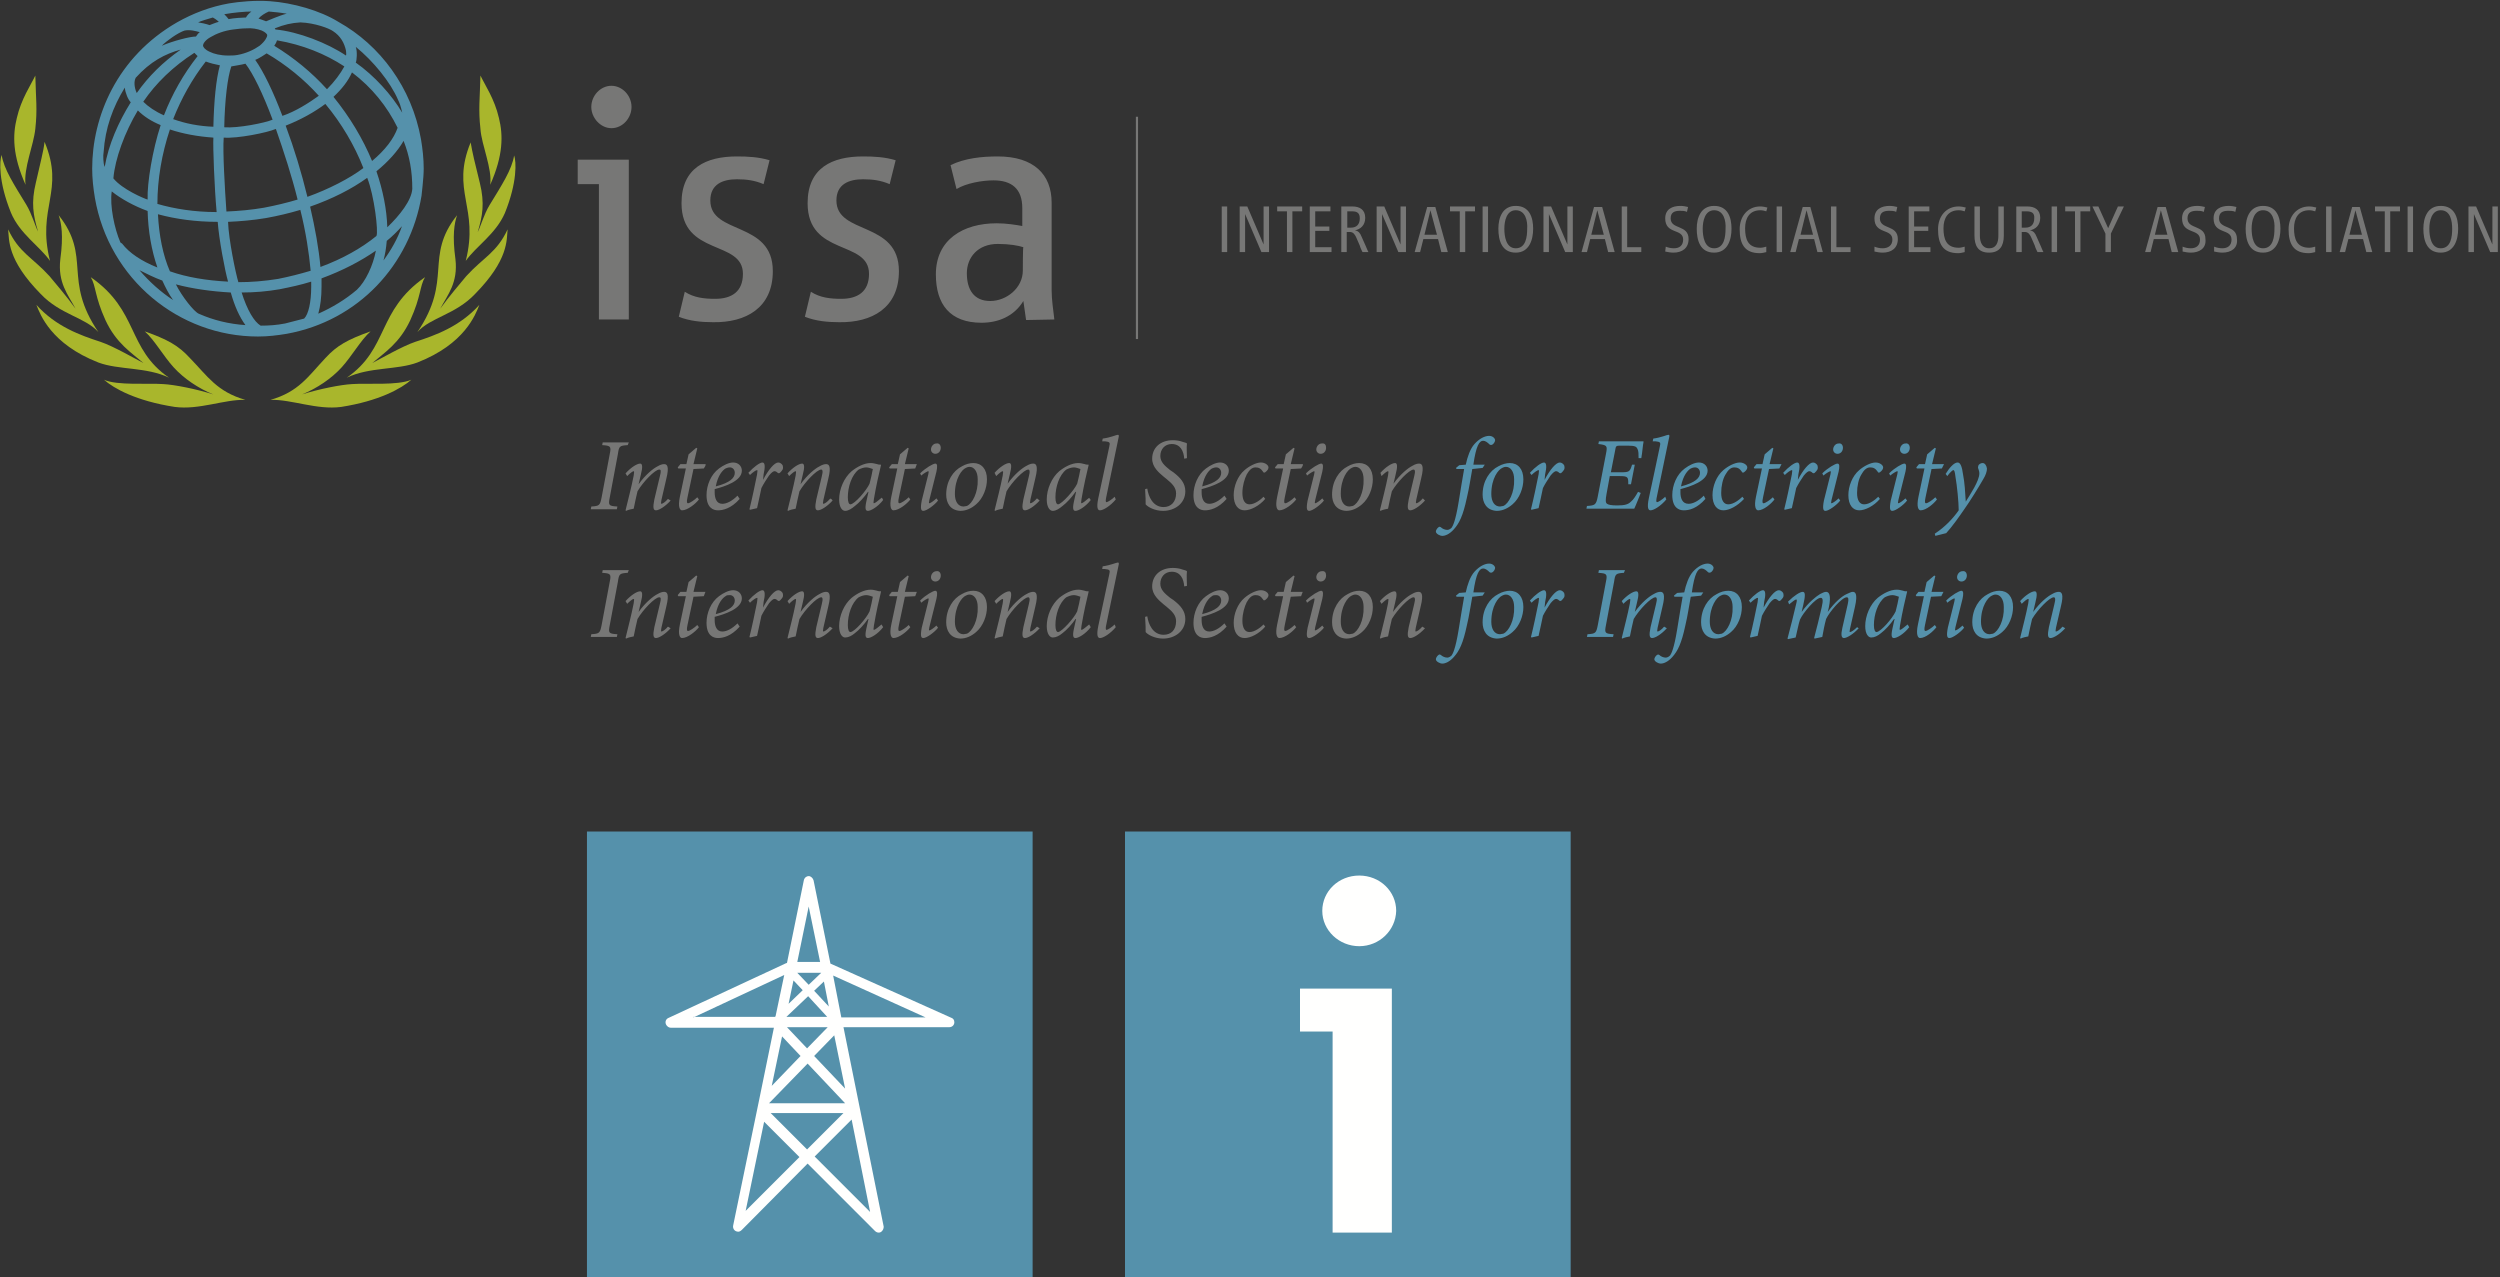 <?xml version="1.0" encoding="utf-8"?>
<!-- Generator: Adobe Illustrator 27.7.0, SVG Export Plug-In . SVG Version: 6.00 Build 0)  -->
<svg version="1.1" id="Ebene_1" xmlns="http://www.w3.org/2000/svg" xmlns:xlink="http://www.w3.org/1999/xlink" x="0px" y="0px"
	 width="460px" height="235px" viewBox="0 0 460 235" enable-background="new 0 0 460 235" xml:space="preserve">
<rect x="0" y="0" width="460" height="235" fill="#333333" stroke="none"/>
<g>
	<path fill-rule="evenodd" clip-rule="evenodd" fill="#777776" d="M115.5,81.9c-1.5,0.1-1.6,0.2-1.8,1.6l-1.5,8
		c-0.3,1.5-0.2,1.6,1.4,1.7l-0.1,0.5h-4.8l0.1-0.5c1.5-0.1,1.6-0.2,1.9-1.7l1.5-8c0.3-1.4,0.1-1.5-1.4-1.6l0.1-0.5h4.8L115.5,81.9z
		 M123.4,92.1c-1.1,1.2-2.2,1.8-2.7,1.8s-0.6-0.5-0.3-2c0.3-1.4,0.7-2.8,1-4.2c0.3-1.1,0.2-1.3-0.1-1.3c-0.8,0-3,2.3-4,4
		c-0.2,0.9-0.5,2.1-0.7,3.2c-0.5,0.1-1,0.2-1.4,0.4l-0.1-0.1c0.5-2.1,1.1-4.3,1.5-6.4c0.1-0.6,0.1-0.8,0-0.8c-0.2,0-0.7,0.4-1.2,0.9
		l-0.3-0.5c1-1.1,2.1-1.8,2.7-1.8c0.4,0,0.5,0.6,0.1,2.1l-0.4,1.7l0,0c1.3-1.8,2.7-2.9,3.5-3.3c0.5-0.3,0.9-0.4,1.2-0.4
		c0.5,0,1,0.3,0.4,2.7c-0.3,1.3-0.6,2.6-0.9,3.9c-0.1,0.5-0.1,0.7,0,0.7c0.2,0,0.7-0.3,1.2-0.9L123.4,92.1L123.4,92.1z M129.5,86.2
		l-1.9,0.1l-1.1,5.2c-0.2,0.9-0.1,1.1,0.1,1.1c0.3,0,1.2-0.6,1.7-1.1l0.3,0.4c-0.6,0.8-2.1,2-3.1,2c-0.4,0-0.8-0.6-0.4-2.5l1.1-5.2
		h-1.4l-0.1-0.2l0.5-0.6h1.1l0.4-1.8l1.4-1.2l0.2,0.1l-0.7,2.9h2.2C130,85.5,129.5,86.2,129.5,86.2z M133.5,86.2
		c-0.5,0.3-1.4,1.2-1.8,3.3c2.7-0.7,3.5-1.6,3.5-2.5c0-0.6-0.4-1-0.9-1C134,86,133.7,86.1,133.5,86.2z M136.1,91.8
		c-1.6,1.8-3.1,2.1-4,2.1s-2.1-0.5-2.1-2.8c0-1.8,0.8-3.8,2.3-4.9c0.8-0.6,1.8-1.1,2.6-1.1c1,0,1.6,0.7,1.6,1.5c0,1.9-3.1,2.9-5,3.4
		c0,0.2,0,0.4,0,0.6c0,1,0.3,2.1,1.4,2.1c0.8,0,1.8-0.5,2.8-1.5L136.1,91.8L136.1,91.8z M140.4,88.3c1-1.9,2.1-3.2,2.8-3.2
		c0.3,0,0.6,0.2,0.8,0.5c0.1,0.3,0.1,0.6,0,0.8c-0.1,0.2-0.3,0.4-0.5,0.6c-0.1,0.1-0.3,0.1-0.4,0c-0.2-0.2-0.4-0.3-0.6-0.3
		c-0.2,0-0.5,0.2-1,0.8c-0.4,0.6-1,1.5-1.4,2.3c-0.3,1.3-0.5,2.5-0.8,3.7c-0.4,0.1-0.9,0.2-1.3,0.3l-0.1-0.1c0.5-2,1-4.4,1.4-6.4
		c0.1-0.7,0.1-0.8,0-0.8c-0.2,0-0.8,0.4-1.3,0.9l-0.3-0.4c1-1.1,2.1-1.9,2.6-1.9s0.5,0.9,0.2,2.2L140.4,88.3
		C140.3,88.3,140.4,88.3,140.4,88.3z M153.2,92.1c-1.1,1.2-2.2,1.8-2.7,1.8s-0.6-0.5-0.3-2c0.3-1.4,0.7-2.8,1-4.2
		c0.3-1.1,0.1-1.3-0.1-1.3c-0.8,0-3,2.3-4,4c-0.2,0.9-0.5,2.1-0.7,3.2c-0.5,0.1-1,0.2-1.4,0.4l-0.1-0.1c0.5-2.1,1.1-4.3,1.5-6.4
		c0.1-0.6,0.1-0.8,0-0.8c-0.2,0-0.7,0.4-1.2,0.9l-0.3-0.5c1-1.1,2.1-1.8,2.7-1.8c0.4,0,0.5,0.6,0.1,2.1l-0.4,1.7l0,0
		c1.3-1.8,2.7-2.9,3.5-3.3c0.5-0.3,0.9-0.4,1.2-0.4c0.5,0,1,0.3,0.4,2.7c-0.3,1.3-0.6,2.6-0.9,3.9c-0.1,0.5-0.1,0.7,0,0.7
		c0.2,0,0.7-0.3,1.2-0.9C152.9,91.6,153.2,92.1,153.2,92.1z M160,89c0.2-0.7,0.5-2.1,0.6-2.7c-0.3-0.1-0.8-0.3-1.2-0.3
		c-0.5,0-1,0.2-1.4,0.4c-1.3,1-2,3.2-2,5.1c0,0.9,0.2,1.3,0.5,1.3C157.3,92.7,159.4,90.3,160,89z M162.5,92c-1,1.3-2.3,2-2.8,2
		c-0.4,0-0.6-0.3-0.3-1.7l0.4-1.8h-0.1c-0.7,1-1.6,2-2.4,2.6c-0.6,0.5-1.2,0.9-1.8,0.9c-0.5,0-1.1-0.6-1.1-2.1c0-1.9,0.9-4,2.3-5.2
		c1-0.8,2.3-1.5,3.5-1.5c0.4,0,0.8,0.1,1.2,0.2c0.2,0.1,0.5,0.1,0.7,0.1v0.1c-0.3,1.2-0.9,3.8-1.3,6.2c-0.1,0.6-0.1,0.8,0,0.8
		c0.2,0,0.8-0.5,1.4-1C162.3,91.5,162.5,92,162.5,92z M168.4,86.2l-1.9,0.1l-1.1,5.2c-0.2,0.9-0.1,1.1,0.1,1.1
		c0.3,0,1.2-0.6,1.7-1.1l0.3,0.4c-0.6,0.8-2.1,2-3.1,2c-0.4,0-0.8-0.6-0.4-2.5l1.1-5.2h-1.4l-0.1-0.2l0.5-0.6h1.1l0.4-1.8l1.4-1.2
		l0.2,0.1l-0.7,2.9h2.2L168.4,86.2L168.4,86.2z M173.1,82.4c0,0.6-0.4,1.1-1,1.1c-0.4,0-0.8-0.3-0.8-0.8s0.4-1.1,1-1.1
		C172.8,81.5,173.1,81.9,173.1,82.4z M172.6,92.1c-0.6,0.8-2.1,1.9-2.7,1.9c-0.4,0-0.6-0.3-0.3-1.9l1.2-4.8c0.1-0.4,0.1-0.6,0-0.6
		s-0.7,0.3-1.3,0.8l-0.2-0.4c1-1,2.4-1.8,2.8-1.8c0.4,0,0.4,0.6,0.2,1.5L171,92c-0.1,0.5-0.1,0.6,0,0.6c0.2,0,0.9-0.5,1.3-0.9
		L172.6,92.1L172.6,92.1z M177.9,93.1c1-0.4,2.1-2.5,2-4.9c0-1.5-0.7-2.3-1.5-2.3c-0.3,0-0.5,0.1-0.7,0.2c-0.7,0.3-2,1.9-2,4.8
		c0,1.4,0.6,2.3,1.6,2.3C177.5,93.2,177.7,93.1,177.9,93.1 M174.1,91c0-2.5,1.3-4.4,2.9-5.2c0.7-0.4,1.4-0.6,2.1-0.6
		c1.5,0,2.5,1.1,2.5,3c0,1.6-0.7,3.5-2,4.6c-0.8,0.7-1.8,1.2-2.9,1.2C174.8,93.9,174.1,92.5,174.1,91 M191.3,92.1
		c-1.1,1.2-2.2,1.8-2.7,1.8s-0.6-0.5-0.3-2c0.3-1.4,0.7-2.8,1-4.2c0.3-1.1,0.1-1.3-0.1-1.3c-0.8,0-3,2.3-4,4
		c-0.2,0.9-0.5,2.1-0.7,3.2c-0.5,0.1-1,0.2-1.4,0.4l-0.1-0.1c0.5-2.1,1.1-4.3,1.5-6.4c0.1-0.6,0.1-0.8,0-0.8c-0.2,0-0.7,0.4-1.2,0.9
		L183,87c1-1.1,2.1-1.8,2.7-1.8c0.4,0,0.5,0.6,0.1,2.1l-0.4,1.7l0,0c1.3-1.8,2.7-2.9,3.5-3.3c0.5-0.3,0.9-0.4,1.2-0.4
		c0.5,0,1,0.3,0.4,2.7c-0.3,1.3-0.6,2.6-0.9,3.9c-0.1,0.5-0.1,0.7,0,0.7c0.2,0,0.7-0.3,1.2-0.9L191.3,92.1L191.3,92.1z M198.2,89
		c0.2-0.7,0.5-2.1,0.6-2.7c-0.3-0.1-0.8-0.3-1.2-0.3c-0.5,0-1,0.2-1.4,0.4c-1.3,1-2,3.2-2,5.1c0,0.9,0.2,1.3,0.5,1.3
		C195.4,92.7,197.6,90.3,198.2,89L198.2,89z M200.7,92c-1,1.3-2.3,2-2.8,2c-0.4,0-0.6-0.3-0.3-1.7l0.4-1.8h-0.1
		c-0.7,1-1.6,2-2.4,2.6c-0.6,0.5-1.2,0.9-1.8,0.9c-0.5,0-1.1-0.6-1.1-2.1c0-1.9,0.9-4,2.3-5.2c1-0.8,2.3-1.5,3.5-1.5
		c0.4,0,0.8,0.1,1.2,0.2c0.2,0.1,0.5,0.1,0.7,0.1v0.1c-0.3,1.2-0.9,3.8-1.3,6.2c-0.1,0.6-0.1,0.8,0,0.8c0.2,0,0.8-0.5,1.4-1
		L200.7,92L200.7,92z M205.3,91.9c-1,1.2-2.3,2-2.9,2c-0.4,0-0.7-0.4-0.3-2.3c0.7-3.1,1.3-6.2,2-9.4c0.2-0.8,0.1-0.9-0.8-1h-0.5
		l0.1-0.5c1.5-0.2,2.5-0.7,2.8-0.7c0.2,0,0.2,0.2,0.1,0.6c-0.8,3.7-1.5,7.4-2.3,11.1c-0.1,0.6,0,0.7,0.1,0.7c0.2,0,1-0.5,1.5-1
		L205.3,91.9L205.3,91.9z M211.1,89.9c0.2,1.4,1,3.4,3,3.4c1.4,0,2.3-1,2.3-2.5c0-1.1-0.7-1.8-1.8-2.7l-0.5-0.4
		c-0.8-0.7-2.1-1.7-2.1-3.3c0-2,1.5-3.4,3.8-3.4c0.6,0,1.3,0.1,1.8,0.3c0.4,0.1,0.7,0.2,0.8,0.3c-0.1,0.8,0,1.8,0,2.7l-0.5,0.1
		c-0.1-1.4-0.7-2.7-2.3-2.7c-1.3,0-2.1,1-2.1,2.2c0,1.1,0.8,1.8,1.8,2.6l0.6,0.4c1.3,1,2.2,2,2.2,3.5c0,2.2-1.9,3.6-4.1,3.6
		c-1.5,0-2.8-0.7-3.2-1.2c0-0.5,0-1.5-0.1-2.8L211.1,89.9L211.1,89.9z M223,86.2c-0.5,0.3-1.4,1.2-1.8,3.3c2.7-0.7,3.5-1.6,3.5-2.5
		c0-0.6-0.4-1-0.9-1C223.5,86,223.2,86.1,223,86.2z M225.7,91.8c-1.6,1.8-3.1,2.1-4,2.1s-2.1-0.5-2.1-2.8c0-1.8,0.8-3.8,2.3-4.9
		c0.8-0.6,1.8-1.1,2.6-1.1c1,0,1.6,0.7,1.6,1.5c0,1.9-3.1,2.9-5,3.4c0,0.2,0,0.4,0,0.6c0,1,0.3,2.1,1.4,2.1c0.8,0,1.8-0.5,2.8-1.5
		L225.7,91.8L225.7,91.8z M232.8,91.8c-1.1,1.3-2.7,2.1-3.8,2.1c-1.2,0-2-1-2-2.8c0-1.6,0.7-3.5,2-4.6c0.8-0.7,2.1-1.4,3-1.4
		c0.8,0,1.4,0.5,1.4,0.9c0,0.3-0.2,0.6-0.6,0.9c-0.2,0.1-0.3,0.1-0.4-0.1c-0.4-0.6-0.8-0.8-1.4-0.8c-0.7,0-1.2,0.6-1.6,1.3
		c-0.4,0.8-0.8,2.1-0.8,3.4c0,1.4,0.5,2.1,1.3,2.1c1,0,2.1-0.9,2.6-1.4L232.8,91.8L232.8,91.8z M239.4,86.2l-1.9,0.1l-1.1,5.2
		c-0.2,0.9-0.1,1.1,0.1,1.1c0.3,0,1.2-0.6,1.7-1.1l0.3,0.4c-0.6,0.8-2.1,2-3.1,2c-0.4,0-0.8-0.6-0.4-2.5l1.1-5.2h-1.4l-0.1-0.2
		l0.5-0.6h1.1l0.4-1.8l1.4-1.2l0.2,0.1l-0.7,2.9h2.2C239.9,85.5,239.4,86.2,239.4,86.2z M244,82.4c0,0.6-0.4,1.1-1,1.1
		c-0.4,0-0.8-0.3-0.8-0.8s0.4-1.1,1-1.1C243.8,81.5,244,81.9,244,82.4L244,82.4z M243.6,92.1c-0.6,0.8-2.1,1.9-2.7,1.9
		c-0.4,0-0.6-0.3-0.3-1.9l1.2-4.8c0.1-0.4,0.1-0.6,0-0.6s-0.7,0.3-1.3,0.8l-0.2-0.4c1-1,2.4-1.8,2.8-1.8c0.4,0,0.4,0.6,0.2,1.5
		L242,92c-0.1,0.5-0.1,0.6,0,0.6c0.2,0,0.9-0.5,1.3-0.9L243.6,92.1L243.6,92.1z M248.9,93.1c1-0.4,2.1-2.5,2-4.9
		c0-1.5-0.7-2.3-1.5-2.3c-0.3,0-0.5,0.1-0.7,0.2c-0.7,0.3-2,1.9-2,4.8c0,1.4,0.6,2.3,1.6,2.3C248.5,93.2,248.7,93.1,248.9,93.1
		 M245.1,91c0-2.5,1.3-4.4,2.9-5.2c0.7-0.4,1.4-0.6,2.1-0.6c1.5,0,2.5,1.1,2.5,3c0,1.6-0.7,3.5-2,4.6c-0.8,0.7-1.8,1.2-2.9,1.2
		C245.8,93.9,245.1,92.5,245.1,91 M262.2,92.1c-1.1,1.2-2.2,1.8-2.7,1.8s-0.6-0.5-0.3-2c0.3-1.4,0.7-2.8,1-4.2
		c0.3-1.1,0.1-1.3-0.1-1.3c-0.8,0-3,2.3-4,4c-0.2,0.9-0.5,2.1-0.7,3.2c-0.5,0.1-1,0.2-1.4,0.4l-0.1-0.1c0.5-2.1,1.1-4.3,1.5-6.4
		c0.1-0.6,0.1-0.8,0-0.8c-0.2,0-0.7,0.4-1.2,0.9L254,87c1-1.1,2.1-1.8,2.7-1.8c0.4,0,0.5,0.6,0.1,2.1l-0.4,1.7l0,0
		c1.3-1.8,2.7-2.9,3.5-3.3c0.5-0.3,0.9-0.4,1.2-0.4c0.5,0,1,0.3,0.4,2.7c-0.3,1.3-0.6,2.6-0.9,3.9c-0.1,0.5-0.1,0.7,0,0.7
		c0.2,0,0.7-0.3,1.2-0.9L262.2,92.1L262.2,92.1z"/>
	<path fill-rule="evenodd" clip-rule="evenodd" fill="#5591AB" d="M269.7,85.5c0.3-1.4,0.8-2.9,1.6-3.8c0.9-1,1.9-1.5,2.7-1.5
		c0.7,0,1.1,0.5,1.1,0.8s-0.3,0.7-0.5,0.8c-0.2,0.1-0.3,0.1-0.5,0c-0.4-0.4-0.8-0.7-1.2-0.7c-0.7,0-1.3,0.9-1.8,4.4h2.1l-0.4,0.6
		l-1.9,0.2c-0.4,2.1-0.5,3.2-1,5.3c-0.7,3.3-1.4,4.7-2.4,5.8c-0.8,0.9-1.6,1.2-2.1,1.2s-1.2-0.4-1.2-0.8c0-0.2,0.2-0.6,0.5-0.8
		c0.1-0.1,0.2-0.1,0.4,0c0.3,0.3,0.8,0.5,1.2,0.5c0.3,0,0.6-0.2,0.8-0.4c0.2-0.3,0.7-1.1,1.3-4.8c0.4-2.6,0.7-4.2,1-6H268l-0.1-0.2
		l0.6-0.5L269.7,85.5L269.7,85.5z M276.6,93.1c1-0.4,2.1-2.5,2-4.9c0-1.5-0.7-2.3-1.5-2.3c-0.3,0-0.5,0.1-0.7,0.2
		c-0.7,0.3-2,1.9-2,4.8c0,1.4,0.6,2.3,1.6,2.3C276.2,93.2,276.4,93.1,276.6,93.1 M272.8,91c0-2.5,1.3-4.4,2.9-5.2
		c0.7-0.4,1.5-0.6,2.1-0.6c1.5,0,2.5,1.1,2.5,3c0,1.6-0.7,3.5-2,4.6c-0.8,0.7-1.8,1.2-2.9,1.2C273.5,93.9,272.8,92.5,272.8,91
		 M284.2,88.3c1-1.9,2.1-3.2,2.8-3.2c0.3,0,0.6,0.2,0.8,0.5c0.1,0.3,0.1,0.6,0,0.8c-0.1,0.2-0.3,0.4-0.5,0.6c-0.1,0.1-0.3,0.1-0.4,0
		c-0.2-0.2-0.4-0.3-0.6-0.3s-0.5,0.2-1,0.8c-0.4,0.6-1,1.5-1.4,2.3c-0.3,1.3-0.5,2.5-0.8,3.7c-0.4,0.1-0.9,0.2-1.3,0.3l-0.1-0.1
		c0.5-2,1-4.4,1.4-6.4c0.1-0.7,0.1-0.8,0-0.8c-0.2,0-0.8,0.4-1.3,0.9l-0.3-0.4c1-1.1,2.1-1.9,2.6-1.9s0.5,0.9,0.2,2.2L284.2,88.3
		L284.2,88.3z M302.4,81.4c-0.1,0.3-0.2,1.8-0.4,2.9h-0.5c0-0.7,0-1.3-0.2-1.7c-0.2-0.4-0.4-0.6-1.8-0.6H298c-0.6,0-0.7,0.1-0.8,0.8
		l-0.8,4.1h1.8c1.6,0,1.7-0.1,2.1-1.4h0.5l-0.7,3.6h-0.5c0-1.3,0-1.5-1.6-1.5h-1.8l-0.6,3.3c-0.2,1.1-0.2,1.6,0.1,1.8
		c0.3,0.2,0.8,0.3,1.9,0.3c1.4,0,2-0.2,2.5-0.7c0.5-0.4,0.9-1.1,1.3-1.8l0.5,0.2c-0.2,0.5-0.9,2.3-1.2,2.9h-8.8l0.1-0.5
		c1.5-0.1,1.7-0.2,2-1.8l1.5-7.8c0.3-1.5,0.2-1.6-1.4-1.8l0.1-0.5h8.2V81.4z M306.6,91.9c-1,1.2-2.3,2-2.9,2c-0.4,0-0.7-0.4-0.3-2.3
		c0.7-3.1,1.3-6.2,2-9.4c0.2-0.8,0.1-0.9-0.8-1h-0.5l0.1-0.5c1.5-0.2,2.5-0.7,2.8-0.7c0.2,0,0.2,0.2,0.1,0.6
		c-0.8,3.7-1.5,7.4-2.3,11.1c-0.1,0.6,0,0.7,0.1,0.7c0.2,0,1-0.5,1.5-1L306.6,91.9L306.6,91.9z M311.1,86.2
		c-0.5,0.3-1.4,1.2-1.8,3.3c2.7-0.7,3.5-1.6,3.5-2.5c0-0.6-0.4-1-0.9-1C311.6,86,311.3,86.1,311.1,86.2L311.1,86.2z M313.8,91.8
		c-1.6,1.8-3,2.1-4,2.1c-0.9,0-2.1-0.5-2.1-2.8c0-1.8,0.8-3.8,2.3-4.9c0.8-0.6,1.8-1.1,2.6-1.1c1,0,1.6,0.7,1.6,1.5
		c0,1.9-3.1,2.9-5,3.4c0,0.2,0,0.4,0,0.6c0,1,0.3,2.1,1.5,2.1c0.8,0,1.8-0.5,2.8-1.5L313.8,91.8L313.8,91.8z M320.9,91.8
		c-1.2,1.3-2.7,2.1-3.8,2.1c-1.2,0-2-1-2-2.8c0-1.6,0.7-3.5,2-4.6c0.8-0.7,2.1-1.4,3-1.4c0.8,0,1.4,0.5,1.4,0.9
		c0,0.3-0.2,0.6-0.6,0.9c-0.2,0.1-0.3,0.1-0.4-0.1c-0.4-0.6-0.8-0.8-1.4-0.8c-0.7,0-1.2,0.6-1.6,1.3c-0.5,0.8-0.8,2.1-0.8,3.4
		c0,1.4,0.5,2.1,1.3,2.1c1,0,2.1-0.9,2.6-1.4L320.9,91.8L320.9,91.8z M327.4,86.2l-1.9,0.1l-1.1,5.2c-0.2,0.9-0.1,1.1,0.1,1.1
		c0.3,0,1.2-0.6,1.7-1.1l0.3,0.4c-0.6,0.8-2,2-3,2c-0.4,0-0.8-0.6-0.4-2.5l1.1-5.2h-1.4l-0.1-0.2l0.5-0.6h1.1l0.4-1.8l1.4-1.2
		l0.2,0.1l-0.7,2.9h2.2L327.4,86.2L327.4,86.2z M330.8,88.3c1-1.9,2.1-3.2,2.8-3.2c0.3,0,0.6,0.2,0.8,0.5c0.1,0.3,0.1,0.6,0,0.8
		c-0.1,0.2-0.3,0.4-0.5,0.6c-0.1,0.1-0.3,0.1-0.4,0c-0.2-0.2-0.4-0.3-0.6-0.3s-0.5,0.2-1,0.8c-0.4,0.6-1,1.5-1.4,2.3
		c-0.3,1.3-0.5,2.5-0.8,3.7c-0.4,0.1-0.9,0.2-1.3,0.3l-0.1-0.1c0.5-2,1-4.4,1.4-6.4c0.1-0.7,0.1-0.8,0-0.8c-0.2,0-0.8,0.4-1.3,0.9
		l-0.3-0.4c1-1.1,2.1-1.9,2.6-1.9s0.5,0.9,0.2,2.2L330.8,88.3L330.8,88.3L330.8,88.3z M339.1,82.4c0,0.6-0.4,1.1-1,1.1
		c-0.4,0-0.8-0.3-0.8-0.8s0.4-1.1,1-1.1C338.8,81.5,339.1,81.9,339.1,82.4L339.1,82.4z M338.6,92.1c-0.6,0.8-2.1,1.9-2.7,1.9
		c-0.4,0-0.6-0.3-0.3-1.9l1.2-4.8c0.1-0.4,0.1-0.6,0-0.6s-0.7,0.3-1.3,0.8l-0.2-0.4c1-1,2.4-1.8,2.8-1.8s0.4,0.6,0.2,1.5L337,92
		c-0.1,0.5-0.1,0.6,0,0.6c0.2,0,0.9-0.5,1.3-0.9L338.6,92.1L338.6,92.1z M345.9,91.8c-1.1,1.3-2.7,2.1-3.8,2.1c-1.2,0-2-1-2-2.8
		c0-1.6,0.7-3.5,2-4.6c0.8-0.7,2.1-1.4,3-1.4c0.8,0,1.4,0.5,1.4,0.9c0,0.3-0.2,0.6-0.6,0.9c-0.2,0.1-0.3,0.1-0.4-0.1
		c-0.4-0.6-0.8-0.8-1.4-0.8c-0.7,0-1.2,0.6-1.6,1.3c-0.5,0.8-0.8,2.1-0.8,3.4c0,1.4,0.5,2.1,1.3,2.1c1,0,2.1-0.9,2.6-1.4L345.9,91.8
		L345.9,91.8z M351.4,82.4c0,0.6-0.4,1.1-1,1.1c-0.4,0-0.8-0.3-0.8-0.8s0.4-1.1,1-1.1C351.1,81.5,351.4,81.9,351.4,82.4z
		 M350.9,92.1c-0.6,0.8-2.1,1.9-2.7,1.9c-0.4,0-0.6-0.3-0.3-1.9l1.2-4.8c0.1-0.4,0.1-0.6,0-0.6s-0.7,0.3-1.3,0.8l-0.2-0.4
		c1-1,2.4-1.8,2.8-1.8s0.4,0.6,0.2,1.5l-1.3,5.2c-0.1,0.5-0.1,0.6,0,0.6c0.2,0,0.9-0.5,1.3-0.9L350.9,92.1L350.9,92.1z M357.3,86.2
		l-1.9,0.1l-1.1,5.2c-0.2,0.9-0.1,1.1,0.1,1.1c0.3,0,1.2-0.6,1.7-1.1l0.3,0.4c-0.6,0.8-2,2-3,2c-0.4,0-0.8-0.6-0.4-2.5l1.1-5.2h-1.4
		l-0.1-0.2l0.5-0.6h1.1l0.4-1.8l1.4-1.2l0.2,0.1l-0.7,2.9h2.2L357.3,86.2L357.3,86.2z M361.7,92.3c0.8-1.3,2.5-3.8,2.5-5.2
		c0-0.3-0.1-0.6-0.2-0.9c-0.1-0.1,0-0.3,0-0.5c0.1-0.3,0.5-0.5,0.8-0.5c0.4,0,0.7,0.4,0.8,1c0,0.5-0.2,1.2-0.7,2
		c-0.8,1.4-2.4,4-3.4,5.4c-1.1,1.6-2.3,3.3-3.4,4.5l-2,0.5l-0.1-0.4c2-1.3,3.5-3,4.4-4.3c0-1.5-0.3-4.5-0.6-6.2
		c-0.1-0.9-0.2-1.2-0.4-1.2c-0.1,0-0.6,0.4-1.1,1.1l-0.3-0.4c0.6-1,1.5-2.1,2.2-2.1c0.5,0,0.8,0.7,1,2.2
		C361.5,88.8,361.6,90.6,361.7,92.3L361.7,92.3L361.7,92.3z"/>
	<path fill-rule="evenodd" clip-rule="evenodd" fill="#777776" d="M115.5,105.4c-1.5,0.1-1.6,0.2-1.8,1.6l-1.5,8
		c-0.3,1.5-0.2,1.6,1.4,1.7l-0.1,0.5h-4.8l0.1-0.5c1.5-0.1,1.6-0.2,1.9-1.7l1.5-8c0.3-1.4,0.1-1.5-1.4-1.6l0.1-0.5h4.8L115.5,105.4z
		 M123.4,115.6c-1.1,1.2-2.2,1.8-2.7,1.8s-0.6-0.5-0.3-2c0.3-1.4,0.7-2.8,1-4.2c0.3-1.1,0.2-1.3-0.1-1.3c-0.8,0-3,2.3-4,4
		c-0.2,0.9-0.5,2.1-0.7,3.2c-0.5,0.1-1,0.2-1.4,0.4l-0.1-0.1c0.5-2.1,1.1-4.3,1.5-6.4c0.1-0.6,0.1-0.8,0-0.8c-0.2,0-0.7,0.4-1.2,0.9
		l-0.3-0.5c1-1.1,2.1-1.8,2.7-1.8c0.4,0,0.5,0.6,0.1,2.1l-0.4,1.7l0,0c1.3-1.8,2.7-2.9,3.5-3.3c0.5-0.3,0.9-0.4,1.2-0.4
		c0.5,0,1,0.3,0.4,2.7c-0.3,1.3-0.6,2.6-0.9,3.9c-0.1,0.5-0.1,0.7,0,0.7c0.2,0,0.7-0.3,1.2-0.9L123.4,115.6L123.4,115.6z
		 M129.5,109.7l-1.9,0.1l-1.1,5.2c-0.2,0.9-0.1,1.1,0.1,1.1c0.3,0,1.2-0.6,1.7-1.1l0.3,0.4c-0.6,0.8-2.1,2-3.1,2
		c-0.4,0-0.8-0.6-0.4-2.5l1.1-5.2h-1.4l-0.1-0.2l0.5-0.6h1.1l0.4-1.8l1.4-1.2l0.2,0.1l-0.7,2.9h2.2L129.5,109.7L129.5,109.7z
		 M133.5,109.7c-0.5,0.3-1.4,1.2-1.8,3.3c2.7-0.7,3.5-1.6,3.5-2.5c0-0.6-0.4-1-0.9-1C134,109.5,133.7,109.5,133.5,109.7L133.5,109.7
		z M136.1,115.3c-1.6,1.8-3.1,2.1-4,2.1s-2.1-0.5-2.1-2.8c0-1.8,0.8-3.8,2.3-4.9c0.8-0.6,1.8-1.1,2.6-1.1c1,0,1.6,0.7,1.6,1.5
		c0,1.9-3.1,2.9-5,3.4c0,0.2,0,0.4,0,0.6c0,1,0.3,2.1,1.4,2.1c0.8,0,1.8-0.5,2.8-1.5L136.1,115.3L136.1,115.3z M140.4,111.8
		c1-1.9,2.1-3.2,2.8-3.2c0.3,0,0.6,0.2,0.8,0.5c0.1,0.3,0.1,0.6,0,0.8c-0.1,0.2-0.3,0.4-0.5,0.6c-0.1,0.1-0.3,0.1-0.4,0
		c-0.2-0.2-0.4-0.3-0.6-0.3c-0.2,0-0.5,0.2-1,0.8c-0.4,0.6-1,1.5-1.4,2.3c-0.3,1.3-0.5,2.5-0.8,3.7c-0.4,0.1-0.9,0.2-1.3,0.3
		l-0.1-0.1c0.5-2,1-4.4,1.4-6.4c0.1-0.7,0.1-0.8,0-0.8c-0.2,0-0.8,0.4-1.3,0.9l-0.3-0.4c1-1.1,2.1-1.9,2.6-1.9s0.5,0.9,0.2,2.2
		L140.4,111.8C140.3,111.8,140.4,111.8,140.4,111.8z M153.2,115.6c-1.1,1.2-2.2,1.8-2.7,1.8s-0.6-0.5-0.3-2c0.3-1.4,0.7-2.8,1-4.2
		c0.3-1.1,0.1-1.3-0.1-1.3c-0.8,0-3,2.3-4,4c-0.2,0.9-0.5,2.1-0.7,3.2c-0.5,0.1-1,0.2-1.4,0.4l-0.1-0.1c0.5-2.1,1.1-4.3,1.5-6.4
		c0.1-0.6,0.1-0.8,0-0.8c-0.2,0-0.7,0.4-1.2,0.9l-0.3-0.5c1-1.1,2.1-1.8,2.7-1.8c0.4,0,0.5,0.6,0.1,2.1l-0.4,1.7l0,0
		c1.3-1.8,2.7-2.9,3.5-3.3c0.5-0.3,0.9-0.4,1.2-0.4c0.5,0,1,0.3,0.4,2.7c-0.3,1.3-0.6,2.6-0.9,3.9c-0.1,0.5-0.1,0.7,0,0.7
		c0.2,0,0.7-0.3,1.2-0.9L153.2,115.6L153.2,115.6z M160,112.5c0.2-0.7,0.5-2.1,0.6-2.7c-0.3-0.1-0.8-0.3-1.2-0.3
		c-0.5,0-1,0.2-1.4,0.4c-1.3,1-2,3.2-2,5.1c0,0.9,0.2,1.3,0.5,1.3C157.3,116.2,159.4,113.8,160,112.5z M162.5,115.4
		c-1,1.3-2.3,2-2.8,2c-0.4,0-0.6-0.3-0.3-1.7l0.4-1.8h-0.1c-0.7,1-1.6,2-2.4,2.6c-0.6,0.5-1.2,0.8-1.8,0.8c-0.5,0-1.1-0.6-1.1-2.1
		c0-1.9,0.9-4,2.3-5.2c1-0.8,2.3-1.5,3.5-1.5c0.4,0,0.8,0.1,1.2,0.2c0.2,0.1,0.5,0.1,0.7,0.1v0.1c-0.3,1.2-0.9,3.8-1.3,6.2
		c-0.1,0.6-0.1,0.8,0,0.8c0.2,0,0.8-0.5,1.4-1L162.5,115.4L162.5,115.4z M168.4,109.7l-1.9,0.1l-1.1,5.2c-0.2,0.9-0.1,1.1,0.1,1.1
		c0.3,0,1.2-0.6,1.7-1.1l0.3,0.4c-0.6,0.8-2.1,2-3.1,2c-0.4,0-0.8-0.6-0.4-2.5l1.1-5.2h-1.4l-0.1-0.2l0.5-0.6h1.1l0.4-1.8l1.4-1.2
		l0.2,0.1l-0.7,2.9h2.2L168.4,109.7L168.4,109.7z M173.1,105.9c0,0.6-0.4,1.1-1,1.1c-0.4,0-0.8-0.3-0.8-0.8s0.4-1.1,1-1.1
		C172.8,105,173.1,105.4,173.1,105.9z M172.6,115.5c-0.6,0.8-2.1,1.9-2.7,1.9c-0.4,0-0.6-0.3-0.3-1.9l1.2-4.8c0.1-0.4,0.1-0.6,0-0.6
		s-0.7,0.3-1.3,0.8l-0.2-0.4c1-1,2.4-1.8,2.8-1.8c0.4,0,0.4,0.6,0.2,1.5l-1.3,5.2c-0.1,0.5-0.1,0.6,0,0.6c0.2,0,0.9-0.5,1.3-0.9
		L172.6,115.5L172.6,115.5z M177.9,116.6c1-0.4,2.1-2.5,2-4.9c0-1.5-0.7-2.3-1.5-2.3c-0.3,0-0.5,0.1-0.7,0.2c-0.7,0.3-2,1.9-2,4.8
		c0,1.4,0.6,2.3,1.6,2.3C177.5,116.7,177.7,116.6,177.9,116.6 M174.1,114.5c0-2.5,1.3-4.4,2.9-5.2c0.7-0.4,1.4-0.6,2.1-0.6
		c1.5,0,2.5,1.1,2.5,3c0,1.6-0.7,3.5-2,4.6c-0.8,0.7-1.8,1.2-2.9,1.2C174.8,117.4,174.1,116,174.1,114.5 M191.3,115.6
		c-1.1,1.2-2.2,1.8-2.7,1.8s-0.6-0.5-0.3-2c0.3-1.4,0.7-2.8,1-4.2c0.3-1.1,0.1-1.3-0.1-1.3c-0.8,0-3,2.3-4,4
		c-0.2,0.9-0.5,2.1-0.7,3.2c-0.5,0.1-1,0.2-1.4,0.4l-0.1-0.1c0.5-2.1,1.1-4.3,1.5-6.4c0.1-0.6,0.1-0.8,0-0.8c-0.2,0-0.7,0.4-1.2,0.9
		l-0.3-0.5c1-1.1,2.1-1.8,2.7-1.8c0.4,0,0.5,0.6,0.1,2.1l-0.4,1.7l0,0c1.3-1.8,2.7-2.9,3.5-3.3c0.5-0.3,0.9-0.4,1.2-0.4
		c0.5,0,1,0.3,0.4,2.7c-0.3,1.3-0.6,2.6-0.9,3.9c-0.1,0.5-0.1,0.7,0,0.7c0.2,0,0.7-0.3,1.2-0.9L191.3,115.6L191.3,115.6z
		 M198.2,112.5c0.2-0.7,0.5-2.1,0.6-2.7c-0.3-0.1-0.8-0.3-1.2-0.3c-0.5,0-1,0.2-1.4,0.4c-1.3,1-2,3.2-2,5.1c0,0.9,0.2,1.3,0.5,1.3
		C195.4,116.2,197.6,113.8,198.2,112.5L198.2,112.5z M200.7,115.4c-1,1.3-2.3,2-2.8,2c-0.4,0-0.6-0.3-0.3-1.7l0.4-1.8h-0.1
		c-0.7,1-1.6,2-2.4,2.6c-0.6,0.5-1.2,0.8-1.8,0.8c-0.5,0-1.1-0.6-1.1-2.1c0-1.9,0.9-4,2.3-5.2c1-0.8,2.3-1.5,3.5-1.5
		c0.4,0,0.8,0.1,1.2,0.2c0.2,0.1,0.5,0.1,0.7,0.1v0.1c-0.3,1.2-0.9,3.8-1.3,6.2c-0.1,0.6-0.1,0.8,0,0.8c0.2,0,0.8-0.5,1.4-1
		L200.7,115.4L200.7,115.4z M205.3,115.4c-1,1.2-2.3,2-2.9,2c-0.4,0-0.7-0.4-0.3-2.3c0.7-3.1,1.3-6.2,2-9.4c0.2-0.8,0.1-0.9-0.8-1
		h-0.5l0.1-0.5c1.5-0.2,2.5-0.7,2.8-0.7c0.2,0,0.2,0.2,0.1,0.6c-0.8,3.7-1.5,7.4-2.3,11.1c-0.1,0.6,0,0.7,0.1,0.7c0.2,0,1-0.5,1.5-1
		L205.3,115.4L205.3,115.4z M211.1,113.4c0.2,1.4,1,3.4,3,3.4c1.4,0,2.3-0.9,2.3-2.5c0-1.1-0.7-1.8-1.8-2.7l-0.5-0.4
		c-0.8-0.7-2.1-1.7-2.1-3.3c0-2,1.5-3.4,3.8-3.4c0.6,0,1.3,0.1,1.8,0.3c0.4,0.1,0.7,0.2,0.8,0.3c-0.1,0.8,0,1.8,0,2.7l-0.5,0.1
		c-0.1-1.4-0.7-2.7-2.3-2.7c-1.3,0-2.1,1-2.1,2.2c0,1.1,0.8,1.8,1.8,2.6l0.6,0.4c1.3,1,2.2,2,2.2,3.5c0,2.2-1.9,3.6-4.1,3.6
		c-1.5,0-2.8-0.7-3.2-1.2c0-0.5,0-1.5-0.1-2.8L211.1,113.4L211.1,113.4z M223,109.7c-0.5,0.3-1.4,1.2-1.8,3.3
		c2.7-0.7,3.5-1.6,3.5-2.5c0-0.6-0.4-1-0.9-1C223.5,109.5,223.2,109.5,223,109.7L223,109.7z M225.7,115.3c-1.6,1.8-3.1,2.1-4,2.1
		s-2.1-0.5-2.1-2.8c0-1.8,0.8-3.8,2.3-4.9c0.8-0.6,1.8-1.1,2.6-1.1c1,0,1.6,0.7,1.6,1.5c0,1.9-3.1,2.9-5,3.4c0,0.2,0,0.4,0,0.6
		c0,1,0.3,2.1,1.4,2.1c0.8,0,1.8-0.5,2.8-1.5L225.7,115.3L225.7,115.3z M232.8,115.3c-1.1,1.3-2.7,2.1-3.8,2.1c-1.2,0-2-1-2-2.8
		c0-1.6,0.7-3.5,2-4.6c0.8-0.7,2.1-1.4,3-1.4c0.8,0,1.4,0.5,1.4,0.9c0,0.3-0.2,0.6-0.6,0.9c-0.2,0.1-0.3,0.1-0.4-0.1
		c-0.4-0.6-0.8-0.8-1.4-0.8c-0.7,0-1.2,0.6-1.6,1.3c-0.4,0.8-0.8,2.1-0.8,3.4c0,1.4,0.5,2.1,1.3,2.1c1,0,2.1-0.9,2.6-1.4
		L232.8,115.3L232.8,115.3z M239.4,109.7l-1.9,0.1l-1.1,5.2c-0.2,0.9-0.1,1.1,0.1,1.1c0.3,0,1.2-0.6,1.7-1.1l0.3,0.4
		c-0.6,0.8-2.1,2-3.1,2c-0.4,0-0.8-0.6-0.4-2.5l1.1-5.2h-1.4l-0.1-0.2l0.5-0.6h1.1l0.4-1.8l1.4-1.2l0.2,0.1l-0.7,2.9h2.2
		L239.4,109.7L239.4,109.7z M244,105.9c0,0.6-0.4,1.1-1,1.1c-0.4,0-0.8-0.3-0.8-0.8s0.4-1.1,1-1.1C243.8,105,244,105.4,244,105.9
		L244,105.9z M243.6,115.5c-0.6,0.8-2.1,1.9-2.7,1.9c-0.4,0-0.6-0.3-0.3-1.9l1.2-4.8c0.1-0.4,0.1-0.6,0-0.6s-0.7,0.3-1.3,0.8
		l-0.2-0.4c1-1,2.4-1.8,2.8-1.8c0.4,0,0.4,0.6,0.2,1.5l-1.3,5.2c-0.1,0.5-0.1,0.6,0,0.6c0.2,0,0.9-0.5,1.3-0.9L243.6,115.5
		L243.6,115.5z M248.9,116.6c1-0.4,2.1-2.5,2-4.9c0-1.5-0.7-2.3-1.5-2.3c-0.3,0-0.5,0.1-0.7,0.2c-0.7,0.3-2,1.9-2,4.8
		c0,1.4,0.6,2.3,1.6,2.3C248.5,116.7,248.7,116.6,248.9,116.6 M245.1,114.5c0-2.5,1.3-4.4,2.9-5.2c0.7-0.4,1.4-0.6,2.1-0.6
		c1.5,0,2.5,1.1,2.5,3c0,1.6-0.7,3.5-2,4.6c-0.8,0.7-1.8,1.2-2.9,1.2C245.8,117.4,245.1,116,245.1,114.5 M262.2,115.6
		c-1.1,1.2-2.2,1.8-2.7,1.8s-0.6-0.5-0.3-2c0.3-1.4,0.7-2.8,1-4.2c0.3-1.1,0.1-1.3-0.1-1.3c-0.8,0-3,2.3-4,4
		c-0.2,0.9-0.5,2.1-0.7,3.2c-0.5,0.1-1,0.2-1.4,0.4l-0.1-0.1c0.5-2.1,1.1-4.3,1.5-6.4c0.1-0.6,0.1-0.8,0-0.8c-0.2,0-0.7,0.4-1.2,0.9
		l-0.3-0.5c1-1.1,2.1-1.8,2.7-1.8c0.4,0,0.5,0.6,0.1,2.1l-0.4,1.7l0,0c1.3-1.8,2.7-2.9,3.5-3.3c0.5-0.3,0.9-0.4,1.2-0.4
		c0.5,0,1,0.3,0.4,2.7c-0.3,1.3-0.6,2.6-0.9,3.9c-0.1,0.5-0.1,0.7,0,0.7c0.2,0,0.7-0.3,1.2-0.9L262.2,115.6L262.2,115.6z"/>
	<path fill-rule="evenodd" clip-rule="evenodd" fill="#5591AB" d="M269.7,109c0.3-1.4,0.8-2.9,1.6-3.8c0.9-1,1.9-1.5,2.7-1.5
		c0.7,0,1.1,0.5,1.1,0.8s-0.3,0.7-0.5,0.8c-0.2,0.1-0.3,0.1-0.5,0c-0.4-0.4-0.8-0.7-1.2-0.7c-0.7,0-1.3,0.9-1.8,4.4h2.1l-0.4,0.6
		l-1.9,0.2c-0.4,2.1-0.5,3.2-1,5.3c-0.7,3.3-1.4,4.7-2.4,5.8c-0.8,0.9-1.6,1.2-2.1,1.2s-1.2-0.4-1.2-0.8c0-0.2,0.2-0.6,0.5-0.8
		c0.1-0.1,0.2-0.1,0.4,0c0.3,0.3,0.8,0.5,1.2,0.5c0.3,0,0.6-0.2,0.8-0.4c0.2-0.3,0.7-1.1,1.3-4.8c0.4-2.6,0.7-4.2,1-6H268l-0.1-0.2
		l0.6-0.5L269.7,109L269.7,109z M276.6,116.6c1-0.4,2.1-2.5,2-4.9c0-1.5-0.7-2.3-1.5-2.3c-0.3,0-0.5,0.1-0.7,0.2
		c-0.7,0.3-2,1.9-2,4.8c0,1.4,0.6,2.3,1.6,2.3C276.2,116.7,276.4,116.6,276.6,116.6 M272.8,114.5c0-2.5,1.3-4.4,2.9-5.2
		c0.7-0.4,1.5-0.6,2.1-0.6c1.5,0,2.5,1.1,2.5,3c0,1.6-0.7,3.5-2,4.6c-0.8,0.7-1.8,1.2-2.9,1.2C273.5,117.4,272.8,116,272.8,114.5
		 M284.2,111.8c1-1.9,2.1-3.2,2.8-3.2c0.3,0,0.6,0.2,0.8,0.5c0.1,0.3,0.1,0.6,0,0.8c-0.1,0.2-0.3,0.4-0.5,0.6
		c-0.1,0.1-0.3,0.1-0.4,0c-0.2-0.2-0.4-0.3-0.6-0.3s-0.5,0.2-1,0.8c-0.4,0.6-1,1.5-1.4,2.3c-0.3,1.3-0.5,2.5-0.8,3.7
		c-0.4,0.1-0.9,0.2-1.3,0.3l-0.1-0.1c0.5-2,1-4.4,1.4-6.4c0.1-0.7,0.1-0.8,0-0.8c-0.2,0-0.8,0.4-1.3,0.9l-0.3-0.4
		c1-1.1,2.1-1.9,2.6-1.9s0.5,0.9,0.2,2.2L284.2,111.8L284.2,111.8z M298.8,105.4c-1.5,0.1-1.6,0.2-1.8,1.6l-1.5,8
		c-0.3,1.5-0.2,1.6,1.4,1.7l-0.1,0.5H292l0.1-0.5c1.5-0.1,1.6-0.2,1.9-1.7l1.5-8c0.3-1.4,0.1-1.5-1.4-1.6l0.1-0.5h4.8L298.8,105.4
		L298.8,105.4z M306.7,115.6c-1.1,1.2-2.2,1.8-2.7,1.8s-0.6-0.5-0.3-2c0.3-1.4,0.7-2.8,1-4.2c0.3-1.1,0.1-1.3-0.1-1.3
		c-0.8,0-3,2.3-4,4c-0.2,0.9-0.5,2.1-0.7,3.2c-0.5,0.1-1,0.2-1.4,0.4l-0.1-0.1c0.5-2.1,1.1-4.3,1.5-6.4c0.1-0.6,0.1-0.8,0-0.8
		c-0.2,0-0.7,0.4-1.2,0.9l-0.3-0.5c1-1.1,2.1-1.8,2.7-1.8c0.4,0,0.5,0.6,0.1,2.1l-0.4,1.7l0,0c1.3-1.8,2.7-2.9,3.5-3.3
		c0.5-0.3,0.9-0.4,1.2-0.4c0.5,0,1,0.3,0.4,2.7c-0.3,1.3-0.6,2.6-0.9,3.9c-0.1,0.5-0.1,0.7,0,0.7c0.2,0,0.7-0.3,1.2-0.9L306.7,115.6
		L306.7,115.6z"/>
	<path fill-rule="evenodd" clip-rule="evenodd" fill="#5591AB" d="M309.9,109c0.3-1.4,0.8-2.9,1.6-3.8c0.9-1,1.9-1.5,2.7-1.5
		c0.7,0,1.1,0.5,1.1,0.8s-0.3,0.7-0.5,0.8c-0.2,0.1-0.3,0.1-0.5,0c-0.4-0.4-0.8-0.7-1.2-0.7c-0.7,0-1.3,0.9-1.8,4.4h2.1l-0.4,0.6
		l-1.9,0.2c-0.4,2.1-0.5,3.2-1,5.3c-0.7,3.3-1.4,4.7-2.4,5.8c-0.8,0.9-1.6,1.2-2.1,1.2s-1.2-0.4-1.2-0.8c0-0.2,0.2-0.6,0.5-0.8
		c0.2-0.1,0.2-0.1,0.4,0c0.3,0.3,0.8,0.5,1.2,0.5c0.3,0,0.6-0.2,0.8-0.4c0.2-0.3,0.7-1.1,1.3-4.8c0.4-2.6,0.7-4.2,1-6h-1.5l-0.1-0.2
		l0.6-0.5L309.9,109L309.9,109z M316.8,116.6c1-0.4,2.1-2.5,2-4.9c0-1.5-0.7-2.3-1.5-2.3c-0.3,0-0.5,0.1-0.7,0.2
		c-0.7,0.3-2,1.9-2,4.8c0,1.4,0.6,2.3,1.6,2.3C316.4,116.7,316.6,116.6,316.8,116.6 M313,114.5c0-2.5,1.3-4.4,2.9-5.2
		c0.7-0.4,1.4-0.6,2.1-0.6c1.5,0,2.5,1.1,2.5,3c0,1.6-0.7,3.5-2,4.6c-0.8,0.7-1.8,1.2-2.9,1.2C313.7,117.4,313,116,313,114.5
		 M324.5,111.8c1-1.9,2.1-3.2,2.8-3.2c0.3,0,0.6,0.2,0.8,0.5c0.1,0.3,0.1,0.6,0,0.8c-0.1,0.2-0.3,0.4-0.5,0.6
		c-0.1,0.1-0.3,0.1-0.4,0c-0.2-0.2-0.4-0.3-0.6-0.3s-0.5,0.2-1,0.8c-0.4,0.6-1,1.5-1.4,2.3c-0.3,1.3-0.5,2.5-0.8,3.7
		c-0.4,0.1-0.9,0.2-1.3,0.3l-0.1-0.1c0.5-2,1-4.4,1.4-6.4c0.1-0.7,0.1-0.8,0-0.8c-0.2,0-0.8,0.4-1.3,0.9l-0.3-0.4
		c1-1.1,2.1-1.9,2.6-1.9s0.5,0.9,0.2,2.2L324.5,111.8C324.4,111.8,324.5,111.8,324.5,111.8z M342,115.6c-1,1.1-2.2,1.8-2.7,1.8
		s-0.6-0.6-0.3-1.9l1-4.4c0.2-0.9,0.1-1.2-0.2-1.2c-0.9,0-3.2,2.7-3.8,4c-0.3,1.1-0.5,2.2-0.7,3.3c-0.5,0.1-1,0.2-1.4,0.3l-0.1-0.1
		c0.5-1.9,1-3.9,1.4-5.7c0.3-1.3,0.2-1.7-0.2-1.7c-0.9,0-3.2,2.7-3.8,4c-0.3,0.9-0.5,2.1-0.8,3.3c-0.5,0.1-1,0.2-1.4,0.3l-0.1-0.1
		c0.6-2.2,1.1-4.3,1.6-6.4c0.2-0.7,0.1-0.8,0-0.8c-0.2,0-0.8,0.5-1.3,0.9l-0.2-0.5c1.1-1.1,2.2-1.8,2.7-1.8s0.5,0.7,0.1,2.4
		l-0.3,1.3l0,0c1.3-1.8,2.6-2.8,3.4-3.3c0.4-0.2,0.8-0.4,1.1-0.4c0.5,0,1,0.5,0.5,2.9l-0.2,0.8l0,0c1.3-1.8,2.6-2.9,3.5-3.3
		c0.5-0.2,0.8-0.4,1.1-0.4c0.4,0,1,0.2,0.4,2.8l-0.9,4c-0.1,0.5-0.1,0.6,0,0.6c0.2,0,0.7-0.3,1.3-0.9L342,115.6L342,115.6z
		 M348.8,112.5c0.2-0.7,0.5-2.1,0.6-2.7c-0.3-0.1-0.8-0.3-1.2-0.3c-0.5,0-1,0.2-1.4,0.4c-1.3,1-2,3.2-2,5.1c0,0.9,0.2,1.3,0.5,1.3
		C346.1,116.2,348.2,113.8,348.8,112.5z M351.3,115.4c-1,1.3-2.3,2-2.8,2c-0.4,0-0.6-0.3-0.3-1.7l0.4-1.8h-0.1c-0.7,1-1.6,2-2.4,2.6
		c-0.6,0.5-1.2,0.8-1.8,0.8c-0.5,0-1.1-0.6-1.1-2.1c0-1.9,0.9-4,2.3-5.2c1-0.8,2.3-1.5,3.5-1.5c0.4,0,0.8,0.1,1.2,0.2
		c0.2,0.1,0.5,0.1,0.7,0.1v0.1c-0.3,1.2-0.9,3.8-1.3,6.2c-0.1,0.6-0.1,0.8,0,0.8c0.2,0,0.8-0.5,1.4-1L351.3,115.4L351.3,115.4z
		 M357.2,109.7l-1.9,0.1l-1.1,5.2c-0.2,0.9-0.1,1.1,0.1,1.1c0.3,0,1.2-0.6,1.7-1.1l0.3,0.4c-0.6,0.8-2,2-3,2c-0.4,0-0.8-0.6-0.4-2.5
		l1.1-5.2h-1.4l-0.1-0.2l0.5-0.6h1.1l0.4-1.8l1.4-1.2l0.2,0.1l-0.7,2.9h2.2L357.2,109.7L357.2,109.7z M361.9,105.9
		c0,0.6-0.4,1.1-1,1.1c-0.4,0-0.8-0.3-0.8-0.8s0.4-1.1,1-1.1C361.6,105,361.9,105.4,361.9,105.9z M361.4,115.5
		c-0.6,0.8-2.1,1.9-2.7,1.9c-0.4,0-0.6-0.3-0.3-1.9l1.2-4.8c0.1-0.4,0.1-0.6,0-0.6s-0.7,0.3-1.3,0.8l-0.2-0.4c1-1,2.4-1.8,2.8-1.8
		s0.4,0.6,0.2,1.5l-1.3,5.2c-0.1,0.5-0.1,0.6,0,0.6c0.2,0,0.9-0.5,1.3-0.9L361.4,115.5L361.4,115.5z M366.7,116.6
		c1-0.4,2.1-2.5,2-4.9c0-1.5-0.7-2.3-1.5-2.3c-0.3,0-0.5,0.1-0.7,0.2c-0.7,0.3-2,1.9-2,4.8c0,1.4,0.6,2.3,1.6,2.3
		C366.3,116.7,366.5,116.6,366.7,116.6 M362.9,114.5c0-2.5,1.3-4.4,2.9-5.2c0.7-0.4,1.4-0.6,2.1-0.6c1.5,0,2.5,1.1,2.5,3
		c0,1.6-0.7,3.5-2,4.6c-0.8,0.7-1.8,1.2-2.9,1.2C363.6,117.4,362.9,116,362.9,114.5 M380,115.6c-1.1,1.2-2.2,1.8-2.7,1.8
		s-0.6-0.5-0.3-2c0.3-1.4,0.7-2.8,1-4.2c0.3-1.1,0.1-1.3-0.1-1.3c-0.8,0-3,2.3-4,4c-0.2,0.9-0.5,2.1-0.7,3.2c-0.5,0.1-1,0.2-1.4,0.4
		l-0.1-0.1c0.5-2.1,1.1-4.3,1.5-6.4c0.1-0.6,0.1-0.8,0-0.8c-0.2,0-0.7,0.4-1.2,0.9l-0.3-0.5c1-1.1,2.1-1.8,2.7-1.8
		c0.4,0,0.5,0.6,0.1,2.1l-0.4,1.7l0,0c1.3-1.8,2.7-2.9,3.5-3.3c0.5-0.3,0.9-0.4,1.2-0.4c0.5,0,1,0.3,0.4,2.7
		c-0.3,1.3-0.6,2.6-0.9,3.9c-0.1,0.5-0.1,0.7,0,0.7c0.2,0,0.7-0.3,1.2-0.9L380,115.6L380,115.6z"/>
	<g transform="translate(15.162 -.18)">
		<path fill-rule="evenodd" clip-rule="evenodd" fill="#5591AB" d="M62.8,31.2c0-1.8-0.2-3.6-0.5-5.4c-1.7-9.5-7.5-17.3-15.2-21.6
			c-3.4-2.1-8.4-3.5-12.6-3.8c-2.7-0.2-5.7,0.1-7.5,0.4c-3.4,0.6-6.6,1.8-9.6,3.5C6.3,10.7,1.8,21.7,1.8,31.2c0,1.8,0.2,3.6,0.5,5.4
			c2.6,15,15.5,25.5,30,25.5c1.8,0,3.5-0.2,5.3-0.5l0,0c13.2-2.4,22.7-12.7,24.8-25.4C62.4,36,62.8,33,62.8,31.2 M56.1,42
			c-0.1-3.3-0.8-6.8-2-10.3c2.2-1.8,3.9-3.7,5-5.6c1.1,2.8,1.6,5.6,1.6,8.8C60.6,37,58.4,39.8,56.1,42 M50.5,53.5
			c-2.1,1.8-4.6,3.3-7.1,4.4c0.4-1.4,0.6-3.1,0.6-5c0-0.5,0-1,0-1.5c3.8-1.4,7.1-3.1,10-5.1C53.5,49,52.1,52,50.5,53.5 M43.8,49.3
			c-0.3-3.4-1-7.2-1.9-11.1c4-1.4,7.6-3.2,10.5-5.3c1.3,3.2,2.1,10,1.7,10.7C51.4,45.8,47.9,47.8,43.8,49.3 M17.2,52.5
			c3,0.8,6.5,1.3,10.1,1.5c0.7,2.5,1.6,4.5,2.7,6c-3-0.2-5.9-0.9-8.6-2.1C20.5,57.5,18.3,54.7,17.2,52.5 M18.8,5.8
			c1-0.2,2.1,0.1,2.8,0.3c-0.3,0.2-0.5,0.5-0.7,0.8c-1.1,0-4.2,0.8-6.3,1.7C15.6,7.6,17.6,6.2,18.8,5.8 M24,3.4
			c0.2,0.1,0.7,0.4,1.1,0.8c-0.5,0.1-1.4,0.5-1.7,0.6c-0.5-0.2-1.9-0.5-2.1-0.5C21.6,4.1,23.3,3.6,24,3.4 M34.3,2.3
			c1.1,0.1,2.2,0.2,3.3,0.4C36.3,3,34.1,4,33.8,4.1c-0.3-0.1-1-0.4-1.4-0.5C32.8,3.1,33.6,2.6,34.3,2.3 M46.1,5.9
			c1.4,0.9,2.1,2.2,2.4,3.6c0,0.2,0.1,0.7,0,0.9c-3.4-2.3-8.8-4.4-13-4.8c0-0.1-0.1-0.1-0.1-0.2c1.7-0.7,3.1-1,4.7-1.1
			C42.8,4.4,45.4,5.4,46.1,5.9 M5.7,33c0.3-3.6,2.1-8.5,4.5-12.5c1.1,1.1,2.5,2,4.2,2.7c-1.5,4.6-2.5,10.6-2.4,13.7
			C11.3,36.7,7.3,35,5.7,33 M9.8,14.5c2.7-3,5.4-4.4,8.3-5.2c-3.3,2.3-6,5-8.1,8C9.8,16.9,9.3,15.5,9.8,14.5 M30,11.9
			c1.4,1.8,3.2,5.5,5,10.3c-1.4,0.6-6.4,1.6-8.9,1.4c0.1-5,0.6-9.2,1.3-11.2C27.9,12.3,29.3,12.1,30,11.9 M33.9,10
			c3.6,2.1,6.9,4.8,9.6,7.8c-1.8,1.3-4.3,2.9-6.7,3.7c-1.7-4.5-3.5-8.2-5-10.3C32.4,11,33.6,10.2,33.9,10 M24.1,23.5
			c-2.7-0.1-5.2-0.6-7.4-1.4c1.5-3.8,3.5-7.4,6-10.6c0.8,0.3,1.6,0.5,2.6,0.7C24.6,14.7,24.2,18.8,24.1,23.5 M20.6,9.9
			C20.6,9.9,20.6,9.8,20.6,9.9c0.2,0.2,0.4,0.4,0.6,0.6c-2.6,3.3-4.7,7-6.2,10.9c-1.6-0.7-2.9-1.6-3.8-2.5
			C13.5,15.5,16.7,12.4,20.6,9.9 M16.1,24c2.4,0.8,5.1,1.3,8,1.5c-0.1,1.7,0.2,9.4,0.6,13.7c-4.1,0-7.8-0.6-10.9-1.5
			C13.8,33.2,14.6,28.5,16.1,24 M26,25.5c2.5,0.2,8-0.9,9.6-1.6c1.5,4.3,2.9,8.6,4,13c-2,0.6-4.1,1.1-6.2,1.5
			c-2.3,0.4-4.6,0.6-6.9,0.7C26.2,34.8,25.8,28,26,25.5 M37.4,23.3c2.8-1.1,5.3-2.5,7.3-4c3,3.6,5.4,7.7,7,11.8
			c-2.5,1.9-6.4,3.9-10.3,5.3C40.3,31.9,39,27.6,37.4,23.3 M46.2,18c1.5-1.4,2.7-2.9,3.4-4.5c3.7,2.8,6.5,6.3,8.4,10.2
			c-0.7,2-2.3,4.1-4.7,6.1C51.6,25.7,49.2,21.7,46.2,18 M45,16.6c-2.8-3.1-6.1-5.8-9.7-8c0.2-0.3,0.4-0.6,0.5-1
			c4.7,0.8,8.9,2.5,12.4,4.8C47.5,13.7,46.4,15.2,45,16.6 M33,5.8c0.7,0.3,1,0.7,1,0.8v0.1c0,0.3-0.4,1.1-1.4,1.9
			c-1,0.7-2.4,1.4-4.1,1.7c-0.6,0.1-1.1,0.1-1.7,0.1c-1.4,0-2.6-0.3-3.4-0.7c-0.9-0.4-1.2-0.9-1.2-1.1c0,0,0,0,0-0.1
			c0-0.2,0.3-0.9,1.4-1.5c1-0.6,2.5-1.2,4.2-1.4c0.8-0.1,1.6-0.2,2.3-0.2l0,0C31.2,5.3,32.2,5.5,33,5.8 M7.8,16.3
			c0.1,1,0.6,2.2,1.1,2.7c-2.3,3.7-4.1,7.8-4.8,11.9c-0.3-0.7-0.3-2.2-0.2-2.7C4.2,23.7,5.6,19.9,7.8,16.3 M7,44.8
			c-1.1-2.5-2-6.8-1.6-9.4C7,36.7,9.5,38.1,12,39c0.1,3.7,0.7,7.2,1.8,10.4c-3-1.2-5.2-2.7-6.5-4.4 M13.9,39.6c3.3,0.9,7,1.4,11,1.4
			c0.2,3,1.3,8.9,1.9,11c-3.9-0.2-7.6-0.8-10.7-1.9C14.8,47.1,14.1,43.5,13.9,39.6 M26.8,41c2.3-0.1,4.6-0.3,7-0.7
			c2.2-0.4,4.3-0.9,6.3-1.5c1,4,1.6,7.9,1.9,11.2c-2,0.6-4,1.1-6,1.5c-2.5,0.4-4.9,0.6-7.3,0.6C28.2,50.5,26.9,44.2,26.8,41
			 M58.1,18.6c0.6,1.2,0.7,2.4,0.8,2.4c-2-3.4-5.2-6.9-8.6-9.3c0.2-0.4,0.3-2.1,0-2.9C53.5,11.4,56.7,15.3,58.1,18.6 M31.1,2.3
			c-0.4,0.3-0.8,0.7-1,1.1c-0.5,0-2.3,0.1-3.2,0.3c-0.2-0.3-0.6-0.7-0.8-0.9C27.7,2.5,29.9,2.3,31.1,2.3 M10.5,49.9
			c1.4,0.7,2.8,1.4,4.2,1.9c0.6,1.3,1.2,2.5,2,3.6C14.4,53.9,12.3,52,10.5,49.9 M37.3,59.7c-1.5,0.3-3,0.4-4.5,0.4
			c-1.2-0.7-2.5-2.9-3.5-6.1c2.4,0,4.7-0.2,7-0.6c2-0.4,3.9-0.8,5.8-1.4c0,0.3,0,0.6,0,0.9c0,2.9-0.5,5.1-1.3,5.9l0,0
			C39.6,59.1,38.5,59.4,37.3,59.7 M55.4,48.1c0.3-1.1,0.5-2.3,0.6-3.6c1-0.8,1.9-1.7,2.8-2.7C58,44.1,56.8,46.2,55.4,48.1"/>
	</g>
	<path fill-rule="evenodd" clip-rule="evenodd" fill="#A9B62C" d="M6.5,13.9c0.1,4.3,0.4,6.2,0,9.8C6.2,26.7,4.3,31,4.7,34
		c-2.4-5.4-2.4-9.1-1.6-12.3C3.9,18.2,5.7,15.6,6.5,13.9"/>
	<path fill-rule="evenodd" clip-rule="evenodd" fill="#A9B62C" d="M9.2,48c-1.9-2.7-5.6-5-7.2-8.9c-2.3-5.7-2.1-9.5-1.7-10.6
		c0.4,2.6,2.3,5.5,4.5,9.1c1.1,1.8,1.7,4.1,2.2,5c-0.9-3-1.3-5.3-0.4-9C7.4,30,8,27.9,8.2,26.1C12,35.2,6.7,38.1,9.2,48"/>
	<g>
		<path fill-rule="evenodd" clip-rule="evenodd" fill="#A9B62C" d="M18.1,61.1c-2.4-2.7-7-3.2-10.6-7c-6.2-6.3-5.8-9.9-6-11.9
			c2,4.3,4.4,5.1,7.6,8.6c1,1.2,3.3,3.9,4.8,6c-1.4-2.6-3.3-4.8-2.8-9.1c0.6-4.4,0.2-6.6-0.3-8.1C16.9,47.3,11.5,51.4,18.1,61.1"/>
		<path fill-rule="evenodd" clip-rule="evenodd" fill="#A9B62C" d="M31.1,69.5c-4.1-2-9.3-1.4-13-2.8C9.4,63.3,7.4,57.9,6.7,56.1
			c3.6,4,8.1,5.6,11.8,6.8c2.4,0.8,6.7,3.3,7.9,3.9c-2.2-1.9-5-3.6-7-7.9c-2-4.4-1.7-6.2-2.7-7.9C25.6,57.2,23.3,64.1,31.1,69.5"/>
	</g>
	<g transform="translate(19.035 60.472)">
		<path fill-rule="evenodd" clip-rule="evenodd" fill="#A9B62C" d="M26.1,13.1c-3.9-0.1-8.5,1.9-13,1.3C6,13.3,1.9,11,0.1,9.4
			C2.5,10.5,8.2,10,11,10.2c2,0.1,6.1,0.9,9.2,1.9c-2.7-1.1-5.4-2.9-7.3-5s-3.5-5-5.3-6.6c4.2,1.5,6.2,2.6,8.3,4.9
			C19.2,8.8,20.9,11.6,26.1,13.1"/>
	</g>
	<g>
		<path fill-rule="evenodd" clip-rule="evenodd" fill="#A9B62C" d="M88.4,13.9c-0.1,4.3-0.4,6.2,0,9.8c0.2,3,2.2,7.3,1.8,10.3
			c2.4-5.4,2.4-9.1,1.6-12.3C91,18.2,89.2,15.6,88.4,13.9"/>
		<path fill-rule="evenodd" clip-rule="evenodd" fill="#A9B62C" d="M85.7,48c1.9-2.7,5.5-4.9,7.2-8.8c2.3-5.7,2.1-9.5,1.7-10.6
			c-0.4,2.6-2.3,5.5-4.5,9.1c-1.1,1.8-1.7,4.1-2.2,5c0.9-3,1.3-5.3,0.4-9c-0.9-3.6-1.4-5.7-1.7-7.5C82.9,35.2,88.2,38.1,85.7,48"/>
		<path fill-rule="evenodd" clip-rule="evenodd" fill="#A9B62C" d="M76.8,61.1c2.4-2.7,7-3.2,10.6-7c6.2-6.3,5.8-9.9,6-11.9
			c-2,4.3-4.4,5.1-7.6,8.6c-1,1.2-3.3,3.9-4.8,6c1.4-2.6,3.3-4.8,2.8-9.1c-0.6-4.4-0.2-6.6,0.3-8.1C78,47.3,83.4,51.4,76.8,61.1"/>
		<path fill-rule="evenodd" clip-rule="evenodd" fill="#A9B62C" d="M63.8,69.5c4.1-2,9.3-1.4,13-2.8c8.7-3.4,10.7-8.8,11.4-10.6
			c-3.6,4-8.1,5.6-11.8,6.8c-2.4,0.8-6.7,3.3-7.9,3.9c2.2-1.9,5-3.6,7-7.9c2-4.4,1.7-6.2,2.7-7.9C69.3,57.2,71.6,64.1,63.8,69.5"/>
	</g>
	<g transform="translate(48.085 60.472)">
		<path fill-rule="evenodd" clip-rule="evenodd" fill="#A9B62C" d="M1.7,13.1c3.9-0.1,8.5,1.9,13,1.3c7-1.1,11.1-3.4,12.9-5
			c-2.5,1.1-8.2,0.6-10.9,0.8c-2,0.1-6.1,0.9-9.2,1.9c2.7-1.1,5.4-2.9,7.3-5s3.5-5,5.3-6.6c-4.2,1.5-6.2,2.6-8.3,4.9
			C8.6,8.8,6.9,11.6,1.7,13.1"/>
	</g>
	<g transform="translate(-41 -25.615)">
		<path fill-rule="evenodd" clip-rule="evenodd" fill="#777776" d="M157.2,45.3c0-2.1-1.7-3.9-3.7-3.9s-3.7,1.8-3.7,3.9
			c0,2,1.7,3.9,3.7,3.9C155.6,49.2,157.2,47.3,157.2,45.3z M156.7,84.4V55h-9.4v4.5h3.9v24.9H156.7L156.7,84.4z M183.2,75.5
			c0-9.3-11.5-6.6-11.5-13c0-3,2.3-3.9,4.9-3.9c1.7,0,3.3,0.2,4.9,0.9l1.1-4.4c-2-0.6-4-0.7-6-0.7c-5.7,0-10.2,2.1-10.2,8.6
			c0,9.8,11.3,6.7,11.3,13c0,3.3-2.1,4.6-5.1,4.6c-2,0-3.9-0.2-5.6-1.3l-1.1,4.6c2,0.8,4.2,1,6.3,1C178.2,85,183.2,82.3,183.2,75.5z
			 M206.4,75.5c0-9.3-11.5-6.6-11.5-13c0-3,2.3-3.9,4.9-3.9c1.7,0,3.3,0.2,4.9,0.9l1.1-4.4c-2-0.6-4-0.7-6-0.7
			c-5.7,0-10.2,2.1-10.2,8.6c0,9.8,11.3,6.7,11.3,13c0,3.3-2.1,4.6-5.1,4.6c-2,0-3.9-0.2-5.6-1.3l-1.1,4.6c2,0.8,4.2,1,6.3,1
			C201.4,85,206.4,82.3,206.4,75.5z M235,84.4c-0.2-1.8-0.5-3.6-0.5-5.4V62.9c0-5.2-3.3-8.5-9.9-8.5c-2.9,0-6,0.3-8.7,1.6l1.1,4.4
			c1.8-1.1,4.8-1.6,6.8-1.6c3.3,0,5.3,1.5,5.3,5.1v3.3c-1.1-0.2-2.9-0.5-4.7-0.5c-6.2,0-11.2,3-11.2,9.4c0,5.5,2.6,8.9,8.4,8.9
			c3.1,0,6-1.2,7.7-4l0.5,3.5L235,84.4L235,84.4z M229.2,75.4c0,3.2-3,5.6-6,5.6s-4.3-2.1-4.3-5.1c0-2.9,2-5.4,5.7-5.4
			c2.1,0,3.8,0.3,4.7,0.6C229.2,71.1,229.2,75.4,229.2,75.4z"/>
		<path fill-rule="evenodd" clip-rule="evenodd" fill="#777776" d="M265.8,72h1v-8.4h-1V72z M273.1,72l-3-7l0,0v7h-1v-8.4h1.4l3,7
			l0,0v-7h1V72H273.1z M278.8,64.5V72h-1v-7.5H276v-0.9h4.6v0.9H278.8z M282,72v-8.4h3.8v0.9H283v2.8h2.6v0.8H283v3h3V72H282z
			 M289.8,64.5h-0.9v3h0.7c1,0,1.6-0.6,1.6-1.7C291.2,64.8,290.7,64.5,289.8,64.5 M291.7,72c-0.2-0.4-0.4-0.8-0.5-1.2l-0.7-1.6
			c-0.2-0.4-0.5-0.9-1.1-0.9h-0.6V72h-1v-8.4h2c1.4,0,2.4,0.6,2.4,2.1c0,1.4-0.9,2.1-1.9,2.3c0.7,0.1,1,0.6,1.2,1.1l0.8,1.8
			c0.2,0.4,0.3,0.8,0.5,1.1H291.7 M298.3,72l-3-7l0,0v7h-1v-8.4h1.4l3,7l0,0v-7h1V72H298.3z M304.2,64.3l-1.1,4.5h2.3L304.2,64.3
			L304.2,64.3z M306.2,72l-0.6-2.4h-2.7l-0.6,2.4h-1l2.3-8.3h1.5l2.3,8.3H306.2L306.2,72z M310.6,64.5V72h-1v-7.5h-1.8v-0.9h4.6v0.9
			H310.6z M313.8,72h1v-8.4h-1V72z M319.9,64.3c-1.7,0-2.1,2-2.1,3.4s0.3,3.6,2.1,3.6c1.9,0,2.1-2.2,2.1-3.6
			C322.1,66.3,321.7,64.3,319.9,64.3 M319.9,72.1c-2.6,0-3.2-2.3-3.2-4.4s0.8-4.2,3.2-4.2c2.5,0,3.2,2.1,3.2,4.2
			C323.1,69.7,322.4,72.1,319.9,72.1 M329,72l-3-7l0,0v7h-1v-8.4h1.4l3,7l0,0v-7h1V72H329z M334.9,64.3l-1.1,4.5h2.3L334.9,64.3z
			 M336.9,72l-0.6-2.4h-2.7L333,72h-1l2.3-8.3h1.5l2.3,8.3H336.9L336.9,72z M339.4,72v-8.4h1v7.5h2.6V72H339.4z M348.9,72.1
			c-0.5,0-1-0.1-1.5-0.2l0.1-0.9c0.5,0.2,1,0.3,1.5,0.3c1,0,1.7-0.5,1.7-1.6c0-2.1-3.3-0.9-3.3-3.9c0-1.7,1.3-2.3,2.8-2.3
			c0.5,0,1,0.1,1.4,0.2l-0.2,0.9c-0.4-0.2-0.9-0.2-1.3-0.2c-1,0-1.7,0.3-1.7,1.4c0,2.1,3.3,1.1,3.3,3.8
			C351.7,71.3,350.5,72.1,348.9,72.1 M356.4,64.3c-1.7,0-2.1,2-2.1,3.4s0.3,3.6,2.1,3.6c1.9,0,2.1-2.2,2.1-3.6
			C358.6,66.3,358.2,64.3,356.4,64.3 M356.4,72.1c-2.6,0-3.2-2.3-3.2-4.4s0.8-4.2,3.2-4.2c2.5,0,3.2,2.1,3.2,4.2
			C359.6,69.7,358.9,72.1,356.4,72.1 M366,64.5c-0.3-0.1-0.7-0.2-1.1-0.2c-2,0-2.8,1.5-2.8,3.3c0,2,0.5,3.6,2.8,3.6
			c0.4,0,0.7-0.1,1.1-0.2v1c-0.4,0.1-0.8,0.2-1.2,0.2c-2.8,0-3.7-1.7-3.7-4.4c0-2.4,1.5-4.2,3.8-4.2c0.4,0,0.9,0.1,1.3,0.2L366,64.5
			 M367.9,72h1v-8.4h-1V72z M373.4,64.3l-1.1,4.5h2.3L373.4,64.3L373.4,64.3z M375.4,72l-0.6-2.4H372l-0.6,2.4h-1l2.3-8.3h1.4
			l2.3,8.3H375.4L375.4,72z M377.9,72v-8.4h1v7.5h2.6V72H377.9z M387.4,72.1c-0.5,0-1-0.1-1.5-0.2V71c0.5,0.2,1,0.3,1.5,0.3
			c1,0,1.8-0.5,1.8-1.6c0-2.1-3.3-0.9-3.3-3.9c0-1.7,1.3-2.3,2.8-2.3c0.5,0,1,0.1,1.4,0.2l-0.2,0.9c-0.4-0.2-0.9-0.2-1.3-0.2
			c-1,0-1.7,0.3-1.7,1.4c0,2.1,3.3,1.1,3.3,3.8C390.2,71.3,389,72.1,387.4,72.1 M392.2,72v-8.4h3.8v0.9h-2.8v2.8h2.6v0.8h-2.6v3h3
			V72H392.2z M402.5,64.5c-0.3-0.1-0.7-0.2-1.1-0.2c-2,0-2.8,1.5-2.8,3.3c0,2,0.5,3.6,2.8,3.6c0.4,0,0.7-0.1,1.1-0.2v1
			c-0.4,0.1-0.8,0.2-1.2,0.2c-2.8,0-3.7-1.7-3.7-4.4c0-2.4,1.5-4.2,3.8-4.2c0.4,0,0.9,0.1,1.3,0.2L402.5,64.5 M407,72.1
			c-2,0-2.7-1.2-2.7-3.2v-5.3h1V69c0,1.1,0.4,2.3,1.7,2.3c1.4,0,1.7-1.2,1.7-2.3v-5.4h1V69C409.7,70.9,408.9,72.1,407,72.1
			 M413.9,64.5H413v3h0.7c1,0,1.6-0.6,1.6-1.7C415.4,64.8,414.8,64.5,413.9,64.5 M415.9,72c-0.2-0.4-0.4-0.8-0.5-1.2l-0.7-1.6
			c-0.2-0.4-0.5-0.9-1.1-0.9H413V72h-1v-8.4h2c1.4,0,2.4,0.6,2.4,2.1c0,1.4-0.9,2.1-1.9,2.3c0.7,0.1,1,0.6,1.2,1.1l0.8,1.8
			c0.2,0.4,0.3,0.8,0.5,1.1H415.9 M418.5,72h1v-8.4h-1V72z M423.8,64.5V72h-1v-7.5H421v-0.9h4.6v0.9H423.8z M429.4,68.6V72h-1v-3.4
			l-2.4-5h1.1l1.8,4l1.8-4h1.1L429.4,68.6z M438.6,64.3l-1.1,4.5h2.3L438.6,64.3z M440.6,72l-0.6-2.4h-2.7l-0.6,2.4h-1l2.3-8.3h1.5
			l2.3,8.3H440.6z M444.1,72.1c-0.5,0-1-0.1-1.5-0.2V71c0.5,0.2,1,0.3,1.5,0.3c1,0,1.7-0.5,1.7-1.6c0-2.1-3.3-0.9-3.3-3.9
			c0-1.7,1.3-2.3,2.8-2.3c0.5,0,1,0.1,1.4,0.2l-0.2,0.9c-0.4-0.2-0.9-0.2-1.3-0.2c-1,0-1.7,0.3-1.7,1.4c0,2.1,3.3,1.1,3.3,3.8
			C447,71.3,445.7,72.1,444.1,72.1 M449.9,72.1c-0.5,0-1-0.1-1.5-0.2V71c0.5,0.2,1,0.3,1.5,0.3c1,0,1.7-0.5,1.7-1.6
			c0-2.1-3.3-0.9-3.3-3.9c0-1.7,1.3-2.3,2.8-2.3c0.5,0,1,0.1,1.4,0.2l-0.2,0.9c-0.4-0.2-0.9-0.2-1.3-0.2c-1,0-1.7,0.3-1.7,1.4
			c0,2.1,3.3,1.1,3.3,3.8C452.8,71.3,451.5,72.1,449.9,72.1 M457.4,64.3c-1.7,0-2.1,2-2.1,3.4s0.3,3.6,2.1,3.6
			c1.9,0,2.1-2.2,2.1-3.6C459.6,66.3,459.2,64.3,457.4,64.3 M457.4,72.1c-2.6,0-3.2-2.3-3.2-4.4s0.8-4.2,3.2-4.2
			c2.5,0,3.2,2.1,3.2,4.2C460.6,69.7,459.9,72.1,457.4,72.1 M467,64.5c-0.3-0.1-0.7-0.2-1.1-0.2c-2,0-2.8,1.5-2.8,3.3
			c0,2,0.5,3.6,2.8,3.6c0.4,0,0.7-0.1,1.1-0.2v1c-0.4,0.1-0.8,0.2-1.2,0.2c-2.8,0-3.7-1.7-3.7-4.4c0-2.4,1.5-4.2,3.8-4.2
			c0.4,0,0.9,0.1,1.3,0.2L467,64.5 M469,72h1v-8.4h-1V72z M474.4,64.3l-1.1,4.5h2.3L474.4,64.3L474.4,64.3z M476.4,72l-0.6-2.4h-2.7
			l-0.6,2.4h-1l2.3-8.3h1.4l2.3,8.3H476.4L476.4,72z M480.8,64.5V72h-1v-7.5H478v-0.9h4.6v0.9H480.8z M484,72h1v-8.4h-1V72z
			 M490.1,64.3c-1.7,0-2.1,2-2.1,3.4s0.3,3.6,2.1,3.6c1.9,0,2.1-2.2,2.1-3.6S491.9,64.3,490.1,64.3 M490.1,72.1
			c-2.6,0-3.2-2.3-3.2-4.4s0.8-4.2,3.2-4.2c2.5,0,3.2,2.1,3.2,4.2C493.3,69.7,492.6,72.1,490.1,72.1 M499.2,72l-3-7l0,0v7h-1v-8.4
			h1.4l3,7l0,0v-7h1V72H499.2z"/>
		<path fill="none" stroke="#777776" stroke-width="0.4" d="M250.2,47.1V88"/>
	</g>
	<g>
		<path fill-rule="evenodd" clip-rule="evenodd" fill="#5591AB" d="M108,235h82v-82h-82V235z"/>
		<path fill-rule="evenodd" clip-rule="evenodd" fill="#FFFFFE" d="M154.8,187.2l-1.5-7.7l17,7.7H154.8L154.8,187.2z M155.5,200.3
			l-5.7-6l3.7-3.8L155.5,200.3z M160.1,223l-10.2-10.2l6.8-6.8L160.1,223L160.1,223z M148.5,211.5l-6.7-6.7h13.4L148.5,211.5z
			 M137.2,222.8l3.4-16.4l6.5,6.5L137.2,222.8z M148.6,195.7l6.9,7.3h-14L148.6,195.7L148.6,195.7z M143.9,190.7l3.4,3.6l-5.3,5.5
			L143.9,190.7L143.9,190.7z M127.6,187.2l16.7-7.8l-1.6,7.6l-0.1,0.1h-15V187.2z M152.3,189l-3.8,3.9l-3.7-3.9H152.3z M148.7,183.3
			l3.5,3.8h-7.5L148.7,183.3z M146,180.4l1.7,1.8l-2.6,2.5L146,180.4L146,180.4z M148.8,166.8l2.1,10.2h-4.2L148.8,166.8
			L148.8,166.8z M148.8,181.2l-2.1-2.2h4.4L148.8,181.2z M152.5,185.2l-2.7-2.9l1.8-1.7L152.5,185.2z M175.1,187.3l-22.3-10
			l-3.1-15.3c-0.1-0.4-0.5-0.8-0.9-0.8s-0.8,0.3-0.9,0.8l-3.1,15.2h-0.1L123,187.3c-0.5,0.2-0.7,0.8-0.4,1.3
			c0.2,0.3,0.5,0.5,0.8,0.5h19l-2.7,13.2l0,0l0,0l-4.8,23.2c-0.1,0.5,0.2,1,0.7,1.1c0.3,0.1,0.6,0,0.9-0.3l12.1-12.2l12.4,12.4
			c0.4,0.4,1,0.4,1.3,0c0.2-0.2,0.3-0.5,0.3-0.8l-7.4-36.7h19.5c0.5,0,0.9-0.4,0.9-0.9C175.6,187.7,175.4,187.4,175.1,187.3
			L175.1,187.3z"/>
	</g>
	<g>
		<path fill-rule="evenodd" clip-rule="evenodd" fill="#5591AB" d="M207,235h82v-82h-82V235z"/>
		<path fill-rule="evenodd" clip-rule="evenodd" fill="#FFFFFE" d="M245.2,226.8v-37h-6v-7.9h16.9v44.9L245.2,226.8L245.2,226.8z
			 M250.1,174.1c-3.7,0-6.8-2.9-6.8-6.5s3-6.5,6.8-6.5s6.8,2.9,6.8,6.5C256.8,171.2,253.8,174.1,250.1,174.1L250.1,174.1z"/>
	</g>
</g>
</svg>
